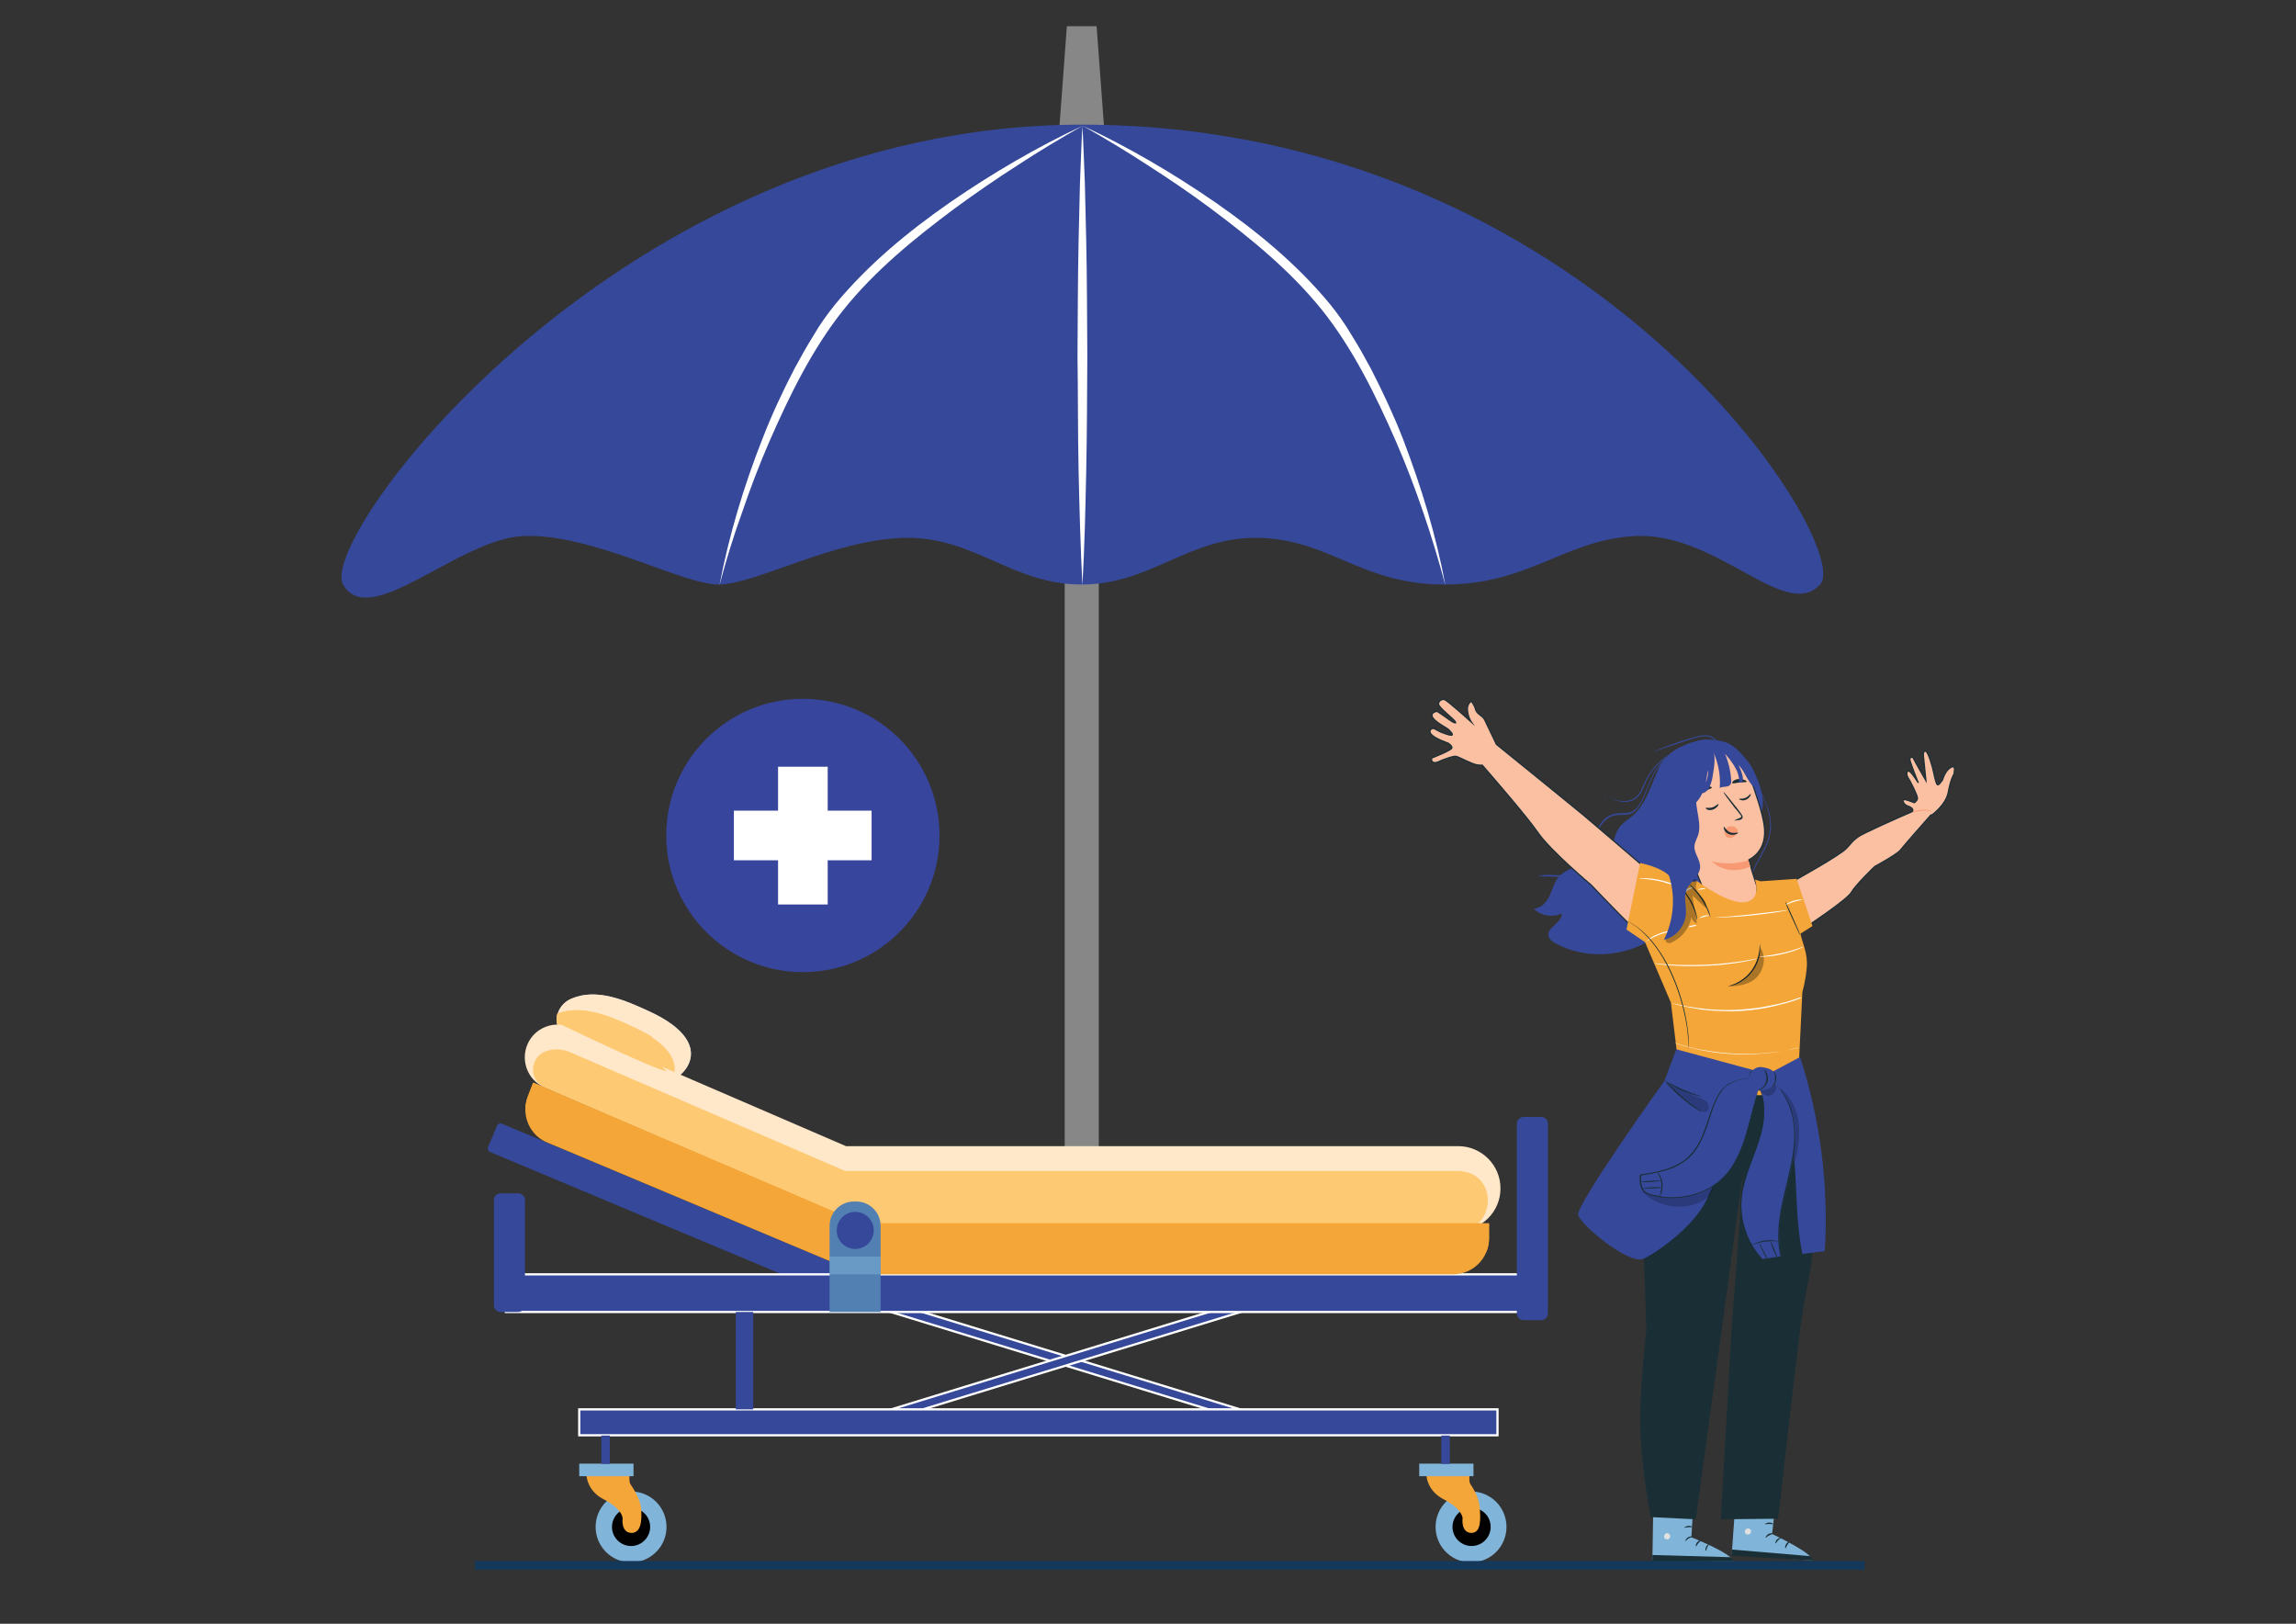 <?xml version="1.0" encoding="utf-8"?>
<!-- Generator: Adobe Illustrator 26.0.3, SVG Export Plug-In . SVG Version: 6.00 Build 0)  -->
<svg version="1.1" id="Layer_1" xmlns="http://www.w3.org/2000/svg" xmlns:xlink="http://www.w3.org/1999/xlink" x="0px" y="0px"
	 viewBox="0 0 841.9 595.3" style="enable-background:new 0 0 841.9 595.3;" xml:space="preserve">
<rect x="0" y="0" width="841.9" height="595.3" fill="#333333" stroke="none"/>
<style type="text/css">
	.st0{fill:#878787;}
	.st1{fill:#364899;}
	.st2{fill:#FFFFFF;}
	.st3{fill:#FBBFA1;stroke:#1B2E36;stroke-width:0.446;stroke-miterlimit:10;}
	.st4{fill:#F79972;}
	.st5{fill:#81B4D9;}
	.st6{fill:#E0E0E0;}
	.st7{fill:#192E35;}
	.st8{fill:#F4A638;}
	.st9{opacity:0.3;}
	.st10{opacity:0.2;}
	.st11{fill:#B9C3E4;}
	.st12{fill:#FFE8C9;}
	.st13{fill:#FEC973;}
	.st14{fill:#364899;stroke:#FFFFFF;stroke-width:0.815;stroke-miterlimit:10;}
	.st15{fill:#010101;}
	.st16{fill:#5380B3;}
	.st17{opacity:0.5;fill:#81B4D9;}
	.st18{fill:#14385A;}
	.st19{fill:#38459C;}
</style>
<g>
	
		<rect x="390.4" y="52" transform="matrix(-1 -1.177252e-05 1.177252e-05 -1 793.303 473.337)" class="st0" width="12.5" height="369.4"/>
	<g>
		<polygon class="st0" points="387.6,58.2 405.7,58.2 402.1,9.6 391.2,9.6 		"/>
		<g>
			<path class="st1" d="M125.8,214.3c9.7,17.1,42.5-16.9,66.3-17.8c25.3-0.9,57.9,17.8,71.4,17.8c13.5,0,41.9-16.4,67.8-17.1
				c25.9-0.7,39.6,17.1,65.3,17.1c25.7,0,39.4-17.8,65.3-17.1c25.9,0.7,37.2,17.1,67.8,17.1c30.6,0,43.2-15.7,68.5-17.7
				c30.9-2.5,56.3,31.7,69.2,17.7c12.9-13.9-83.6-168.6-270.8-168.6C228.3,45.8,116,197,125.8,214.3z"/>
		</g>
		<g>
			<path class="st2" d="M263.8,214.6c2.4-9,5.1-17.9,8.3-26.7c3-8.8,6.3-17.5,10-26c7.4-16.9,15.7-33.9,27.1-48.2
				c11.5-14.4,26-26.2,40.9-37.3c7.5-5.5,15.2-10.8,23-15.8c7.8-5.1,15.8-9.9,23.9-14.5c-16.9,7.9-33.1,17.4-48.5,28
				c-15.4,10.7-30,22.7-42.1,37.3c-3,3.7-5.8,7.6-8.1,11.6c-2.5,4-4.8,8.1-7,12.2c-4.3,8.3-8.3,16.8-11.7,25.6
				C272.7,178.3,267.3,196.3,263.8,214.6z"/>
			<path class="st2" d="M396.9,214.6c0.8-14,1.1-28.1,1.4-42.1c0.3-14,0.3-28.1,0.4-42.1c-0.1-14-0.1-28.1-0.4-42.1l-0.5-21.1
				c-0.3-7-0.5-14-0.9-21.1c-0.4,7-0.6,14-0.9,21.1l-0.5,21.1c-0.3,14-0.3,28.1-0.4,42.1c0.2,14,0.1,28.1,0.4,42.1
				C395.8,186.5,396.2,200.6,396.9,214.6z"/>
			<path class="st2" d="M530,214.6c-3.4-18.4-8.9-36.3-15.6-53.8c-3.4-8.7-7.4-17.2-11.7-25.6c-2.2-4.1-4.5-8.2-7-12.2
				c-2.4-4.1-5.2-8-8.1-11.6c-12.1-14.6-26.7-26.6-42.1-37.3c-15.4-10.6-31.6-20.1-48.5-28c8.1,4.6,16.1,9.4,23.9,14.5
				c7.8,5,15.5,10.2,23,15.8c14.9,11.1,29.3,22.9,40.9,37.3c11.4,14.3,19.7,31.3,27.1,48.2c3.7,8.5,7,17.2,10,26
				C524.9,196.7,527.6,205.6,530,214.6z"/>
		</g>
	</g>
	<g>
		<g>
			<path class="st3" d="M716.1,281.1c-1.1,0.1-2.9,1.7-3.8,4.8c0,0-1.4,2.2-1.9,1.8c-0.4-0.4-0.8-1.7-1.3-4.2
				c-0.5-2.6-2.2-8.1-3-8.1c-0.8-0.1-0.9,0.7-0.8,1.9c0.1,1.2,0.9,8.9,0.9,8.9s-3.9-6.7-4.6-8.2c-0.3-0.6-1.3-0.5-1.3,0.4
				s3.1,8.6,3.1,8.6s-2.1-3.3-3.1-4.1s-1.6,0.8-0.6,2.3c0.6,0.8,3.5,6.5,3.4,7.5c-0.1,1-1.2,1.6-1.2,1.6s-4.1-1.8-4.1-0.9
				s0.7,1.8,2,2.2c1.5,0.5,2,1.5,1.3,2c-4.9,2.1-18.2,8-19.9,9.3c-2.1,1.6-1.8,1.6-4.1,4.1c-2.3,2.5-18.5,11.5-18.5,11.5l3.7,17.3
				c0,0,15-9.9,16.6-12.7c1.6-2.8,8.5-9.4,8.5-9.4s8.1-4.4,9.4-6c1.1-1.4,9.1-10.6,11.2-12.9c0.3,0,0.5-0.1,0.5-0.1s5.1-3.7,5.9-8.3
				c0.8-4.5,2-6.5,2-6.5S717.2,281,716.1,281.1z"/>
			<g>
				<g>
					<path class="st4" d="M708.2,297.6c0,0-0.3-0.3-0.9-0.4c-0.6-0.1-1.6-0.1-2.5,0c-2,0.2-3.5,0.8-3.5,0.7c-0.1-0.1,1.4-0.9,3.5-1
						c1-0.1,2,0,2.6,0.1C708,297.1,708.2,297.6,708.2,297.6z"/>
				</g>
			</g>
		</g>
		<g>
			<g>
				<g>
					<g>
						<g>
							<g>
								<g>
									<g>
										<g>
											<g>
												<g>
													<g>
														<g>
															<g>
																<g>
																	<g>
																		<g>
																			<g>
																				<g>
																					<path class="st5" d="M651.5,547.2l-1.7,15.2c0,0,14.9,6.9,14.8,9.7l-29.6-2.3l1.7-23.8L651.5,547.2z"/>
																				</g>
																			</g>
																		</g>
																	</g>
																</g>
															</g>
														</g>
													</g>
												</g>
											</g>
										</g>
									</g>
								</g>
							</g>
						</g>
						<g>
							<g>
								<g>
									<g>
										<g>
											<g>
												<g>
													<g>
														<g>
															<g>
																<g>
																	<g>
																		<g>
																			<g>
																				<g>
																					<path class="st6" d="M640.7,560.4c-0.6,0.1-1,0.7-0.9,1.3c0.1,0.6,0.7,1,1.3,0.9c0.6-0.1,1.1-0.8,1-1.4
																						c-0.2-0.6-0.9-1.1-1.5-0.8"/>
																				</g>
																			</g>
																		</g>
																	</g>
																</g>
															</g>
														</g>
													</g>
												</g>
											</g>
										</g>
									</g>
								</g>
							</g>
						</g>
						<g>
							<g>
								<g>
									<g>
										<g>
											<g>
												<g>
													<g>
														<g>
															<g>
																<g>
																	<g>
																		<g>
																			<g>
																				<path class="st7" d="M634.9,570.4l0.2-2.3l28.5,2.4c0,0,1.3,0.7,1.1,1.6L634.9,570.4z"/>
																			</g>
																		</g>
																	</g>
																</g>
															</g>
														</g>
													</g>
												</g>
											</g>
										</g>
									</g>
								</g>
							</g>
						</g>
						<g>
							<g>
								<g>
									<g>
										<g>
											<g>
												<g>
													<g>
														<g>
															<g>
																<g>
																	<g>
																		<g>
																			<g>
																				<g>
																					<path class="st7" d="M650.2,562.3c0,0.1-0.7,0.2-1.5,0.6c-0.8,0.4-1.2,1-1.3,0.9c-0.1,0,0.2-0.9,1.1-1.4
																						C649.4,561.9,650.3,562.2,650.2,562.3z"/>
																				</g>
																			</g>
																		</g>
																	</g>
																</g>
															</g>
														</g>
													</g>
												</g>
											</g>
										</g>
									</g>
								</g>
							</g>
						</g>
						<g>
							<g>
								<g>
									<g>
										<g>
											<g>
												<g>
													<g>
														<g>
															<g>
																<g>
																	<g>
																		<g>
																			<g>
																				<g>
																					<path class="st7" d="M653.2,563.8c0,0.1-0.6,0.3-1.2,0.9c-0.6,0.6-0.7,1.2-0.9,1.2c-0.1,0-0.2-0.8,0.5-1.5
																						C652.4,563.7,653.2,563.7,653.2,563.8z"/>
																				</g>
																			</g>
																		</g>
																	</g>
																</g>
															</g>
														</g>
													</g>
												</g>
											</g>
										</g>
									</g>
								</g>
							</g>
						</g>
						<g>
							<g>
								<g>
									<g>
										<g>
											<g>
												<g>
													<g>
														<g>
															<g>
																<g>
																	<g>
																		<g>
																			<g>
																				<g>
																					<path class="st7" d="M654.7,567.7c-0.1,0-0.3-0.7,0.2-1.5c0.4-0.8,1.1-1,1.2-0.9c0.1,0.1-0.4,0.5-0.7,1.1
																						C654.9,567.1,654.8,567.7,654.7,567.7z"/>
																				</g>
																			</g>
																		</g>
																	</g>
																</g>
															</g>
														</g>
													</g>
												</g>
											</g>
										</g>
									</g>
								</g>
							</g>
						</g>
						<g>
							<g>
								<g>
									<g>
										<g>
											<g>
												<g>
													<g>
														<g>
															<g>
																<g>
																	<g>
																		<g>
																			<g>
																				<g>
																					<path class="st7" d="M650.2,558.8c-0.1,0.1-0.7-0.1-1.5-0.1c-0.8,0-1.5,0.2-1.5,0.1c-0.1-0.1,0.6-0.6,1.6-0.6
																						C649.7,558.2,650.3,558.7,650.2,558.8z"/>
																				</g>
																			</g>
																		</g>
																	</g>
																</g>
															</g>
														</g>
													</g>
												</g>
											</g>
										</g>
									</g>
								</g>
							</g>
						</g>
					</g>
				</g>
			</g>
		</g>
		<g>
			<g>
				<g>
					<g>
						<g>
							<g>
								<g>
									<g>
										<g>
											<g>
												<g>
													<g>
														<g>
															<g>
																<g>
																	<g>
																		<g>
																			<g>
																				<g>
																					<path class="st5" d="M621.1,548.3l-0.9,15.3c0,0,15.2,6,15.4,8.9l-29.7-0.6l0.4-23.9L621.1,548.3z"/>
																				</g>
																			</g>
																		</g>
																	</g>
																</g>
															</g>
														</g>
													</g>
												</g>
											</g>
										</g>
									</g>
								</g>
							</g>
						</g>
						<g>
							<g>
								<g>
									<g>
										<g>
											<g>
												<g>
													<g>
														<g>
															<g>
																<g>
																	<g>
																		<g>
																			<g>
																				<g>
																					<path class="st6" d="M611.1,562.1c-0.6,0.1-1,0.8-0.9,1.4c0.1,0.6,0.8,1,1.3,0.9c0.6-0.1,1.1-0.9,0.9-1.5
																						c-0.2-0.6-1-1-1.5-0.8"/>
																				</g>
																			</g>
																		</g>
																	</g>
																</g>
															</g>
														</g>
													</g>
												</g>
											</g>
										</g>
									</g>
								</g>
							</g>
						</g>
						<g>
							<g>
								<g>
									<g>
										<g>
											<g>
												<g>
													<g>
														<g>
															<g>
																<g>
																	<g>
																		<g>
																			<g>
																				<path class="st7" d="M605.9,572.4l0-2.3l28.6,0.8c0,0,1.3,0.6,1.1,1.5H605.9z"/>
																			</g>
																		</g>
																	</g>
																</g>
															</g>
														</g>
													</g>
												</g>
											</g>
										</g>
									</g>
								</g>
							</g>
						</g>
						<g>
							<g>
								<g>
									<g>
										<g>
											<g>
												<g>
													<g>
														<g>
															<g>
																<g>
																	<g>
																		<g>
																			<g>
																				<g>
																					<path class="st7" d="M620.7,563.4c0,0.1-0.7,0.2-1.5,0.6c-0.7,0.4-1.1,1.1-1.2,1c-0.1,0,0.1-0.9,1-1.4
																						C619.9,563.1,620.8,563.3,620.7,563.4z"/>
																				</g>
																			</g>
																		</g>
																	</g>
																</g>
															</g>
														</g>
													</g>
												</g>
											</g>
										</g>
									</g>
								</g>
							</g>
						</g>
						<g>
							<g>
								<g>
									<g>
										<g>
											<g>
												<g>
													<g>
														<g>
															<g>
																<g>
																	<g>
																		<g>
																			<g>
																				<g>
																					<path class="st7" d="M623.8,564.8c0,0.1-0.6,0.4-1.1,1c-0.5,0.6-0.7,1.2-0.8,1.2c-0.1,0-0.2-0.8,0.4-1.6
																						C623,564.7,623.8,564.7,623.8,564.8z"/>
																				</g>
																			</g>
																		</g>
																	</g>
																</g>
															</g>
														</g>
													</g>
												</g>
											</g>
										</g>
									</g>
								</g>
							</g>
						</g>
						<g>
							<g>
								<g>
									<g>
										<g>
											<g>
												<g>
													<g>
														<g>
															<g>
																<g>
																	<g>
																		<g>
																			<g>
																				<g>
																					<path class="st7" d="M625.5,568.6c-0.1,0-0.3-0.7,0.1-1.5c0.4-0.8,1.1-1.1,1.1-1c0.1,0.1-0.4,0.5-0.7,1.2
																						C625.7,567.9,625.7,568.5,625.5,568.6z"/>
																				</g>
																			</g>
																		</g>
																	</g>
																</g>
															</g>
														</g>
													</g>
												</g>
											</g>
										</g>
									</g>
								</g>
							</g>
						</g>
						<g>
							<g>
								<g>
									<g>
										<g>
											<g>
												<g>
													<g>
														<g>
															<g>
																<g>
																	<g>
																		<g>
																			<g>
																				<g>
																					<path class="st7" d="M620.6,559.9c-0.1,0.1-0.7-0.1-1.5,0c-0.8,0-1.5,0.3-1.5,0.2c-0.1-0.1,0.6-0.6,1.5-0.7
																						C620,559.3,620.6,559.8,620.6,559.9z"/>
																				</g>
																			</g>
																		</g>
																	</g>
																</g>
															</g>
														</g>
													</g>
												</g>
											</g>
										</g>
									</g>
								</g>
							</g>
						</g>
					</g>
				</g>
			</g>
		</g>
		<g>
			<g>
				<g>
					<path class="st1" d="M587.9,291.5c0,0,0.5,0.2,1.4,0.6c0.9,0.4,2.1,0.9,3.7,1.3c1.6,0.4,3.7,0.5,5.7-0.4c1-0.5,1.8-1.3,2.5-2.3
						c0.6-1,1.1-2.2,1.6-3.3c1-2.4,2.4-4.5,3.8-6.2c1.5-1.7,3-3,4.4-3.9c1.4-0.9,2.6-1.6,3.5-1.9c0.4-0.2,0.8-0.3,1-0.4
						c0.2-0.1,0.4-0.1,0.4-0.1c0,0-0.5,0.2-1.3,0.6c-0.8,0.4-2,1.1-3.4,2c-1.4,1-2.9,2.3-4.3,3.9c-1.4,1.7-2.8,3.7-3.7,6.1
						c-0.5,1.2-1,2.4-1.6,3.4c-0.7,1-1.6,1.9-2.6,2.4c-2.1,1-4.3,0.8-5.9,0.3c-1.6-0.4-2.9-1.1-3.7-1.5c-0.4-0.2-0.7-0.4-1-0.5
						C588.1,291.6,587.9,291.5,587.9,291.5z"/>
				</g>
			</g>
			<g>
				<g>
					<path class="st1" d="M641.5,324.9c0,0,0-0.1,0-0.4c0-0.3,0-0.7,0.1-1.2c0.1-1.1,0.5-2.6,1.2-4.3c0.7-1.8,1.9-3.7,3-5.9
						c1.2-2.2,2.5-4.7,3-7.5c0.5-2.8,0.2-5.6-0.4-8c-0.6-2.4-1.5-4.5-2.3-6.2c-0.8-1.7-1.5-3.1-2-4c-0.2-0.4-0.4-0.8-0.5-1.1
						c-0.1-0.3-0.2-0.4-0.2-0.4c0,0,0.1,0.1,0.2,0.4c0.2,0.3,0.4,0.6,0.6,1.1c0.5,0.9,1.3,2.3,2.1,4c0.8,1.7,1.7,3.8,2.4,6.2
						c0.6,2.4,1,5.3,0.4,8.2c-0.5,2.9-1.8,5.4-3,7.6c-1.2,2.2-2.4,4.1-3.1,5.9c-0.8,1.7-1.2,3.2-1.3,4.2
						C641.5,324.4,641.5,324.9,641.5,324.9z"/>
				</g>
			</g>
			<g>
				<path class="st1" d="M623.1,273.7c-3.9-1.5-8.5,0.3-11.4,3.3c-2.9,3-4.5,7-6.1,10.9c-1.6,3.9-3.4,7.8-6.4,10.7
					c-1.9,1.7-4.3,3-5.7,5.2c-1.6,2.4-1.7,5.5-3.3,7.9c-4,6-14.2,4.4-18.8,10c-1.6,2-2.2,4.6-3.3,6.9c-1.1,2.3-3.2,4.5-5.7,4.5
					c2.6,2.7,6.9,3.4,10.2,1.8c0.4,3.3-5.4,4.9-4.8,8.2c0.2,1.3,1.5,2.2,2.7,2.8c12.5,6.8,29.2,4.6,39.7-5c3.9-3.6,7-8.1,10.6-12.1
					c3.6-4,8-7.6,13.3-8.5L623.1,273.7z"/>
			</g>
			<g>
				<g>
					<g>
						<g>
							<g>
								<g>
									<g>
										<g>
											<g>
												<path class="st1" d="M606.6,297.4c-0.4-6.3-0.8-12.9,3-18c3.4-4.5,8-6.7,13.6-8c2.7-0.6,6.1-0.2,8.8,0.5
													c3.7,1,6,4.3,8.5,7.2c4.9,5.9,6.9,15.1,5.5,18.1l-24.1,22.2c-5.6-1.3-9.3-1.6-12-6.7
													C607.9,309.5,606.8,301.3,606.6,297.4z"/>
											</g>
										</g>
									</g>
									<g>
										<g>
											<g>
												<path class="st3" d="M611.7,284.8l16.2-9.9c5.5-2.3,11.3,3.5,13.4,9c2.3,6.2,4.9,13.8,5.6,18.7
													c1.3,9.3-4.9,12.2-5.6,12.6c0,0,0,0,0,0c0.1,0.2,0.5,1.7,1,3.7l2,6.3c0,8.4-3.4,15.4-14.3,14.3l-20.3-50.5
													C609.2,287.4,610,285.5,611.7,284.8z"/>
											</g>
										</g>
										<g>
											<g>
												<g>
													<g>
														<path class="st7" d="M637.7,292.9c0.1-0.2,1.2,0.1,2.3-0.4c1.2-0.5,1.7-1.5,1.9-1.4c0.1,0,0.1,0.4-0.2,0.8
															c-0.2,0.4-0.7,1-1.5,1.3c-0.7,0.3-1.5,0.3-1.9,0.1C637.9,293.2,637.6,293,637.7,292.9z"/>
													</g>
												</g>
											</g>
										</g>
										<g>
											<g>
												<g>
													<g>
														<path class="st7" d="M625.4,296.2c0.1-0.2,1.2,0.2,2.5-0.2c1.3-0.4,2-1.4,2.2-1.2c0.1,0,0,0.4-0.3,0.8
															c-0.3,0.4-0.9,0.9-1.7,1.2c-0.8,0.3-1.6,0.2-2.1,0C625.6,296.5,625.4,296.3,625.4,296.2z"/>
													</g>
												</g>
											</g>
										</g>
										<g>
											<g>
												<g>
													<g>
														<path class="st7" d="M635.9,300.9c0-0.1,0.7-0.5,2-1c0.3-0.1,0.6-0.3,0.6-0.5c0-0.3-0.2-0.6-0.5-0.9
															c-0.6-0.7-1.1-1.5-1.8-2.2c-2.5-3.2-4.4-5.8-4.2-5.9c0.1-0.1,2.2,2.4,4.7,5.6c0.6,0.8,1.2,1.5,1.7,2.3
															c0.2,0.3,0.6,0.7,0.6,1.3c0,0.3-0.2,0.5-0.4,0.7c-0.2,0.1-0.4,0.2-0.5,0.3C636.8,300.7,635.9,300.9,635.9,300.9z"/>
													</g>
												</g>
											</g>
										</g>
										<g>
											<g>
												<g>
													<g>
														<path class="st4" d="M641.1,315.4c0,0-6.1,2.3-13.4,0.4c0,0,5.1,5.7,14.1,1.9L641.1,315.4z"/>
													</g>
												</g>
											</g>
										</g>
										<g>
											<g>
												<g>
													<path class="st4" d="M632.4,304.6c0.2-0.7,0.8-1.2,1.4-1.5c1-0.3,1.9-0.3,2.9,0.5c0.3,0.2,0.5,1,0.5,1.2
														c0,0.2,0,0.1-0.1,0.3c-0.4,0.7-0.9,1.4-1.6,1.8c-0.7,0.4-1.7,0.5-2.4-0.1C632.4,306.2,632.2,305.3,632.4,304.6z"/>
												</g>
											</g>
										</g>
										<g>
											<g>
												<g>
													<g>
														<path class="st7" d="M632.1,303.1c0.2-0.1,0.7,1.3,2.2,2c1.5,0.6,3,0,3,0.2c0,0.1-0.2,0.4-0.9,0.6
															c-0.6,0.2-1.6,0.3-2.5-0.1c-0.9-0.4-1.5-1.1-1.7-1.7C632,303.5,632,303.1,632.1,303.1z"/>
													</g>
												</g>
											</g>
										</g>
										<g>
											<g>
												<g>
													<g>
														<path class="st7" d="M627.7,288.7c0,0.4-1.3,0.7-2.8,1.4c-1.4,0.7-2.5,1.6-2.8,1.4c-0.1-0.1-0.1-0.5,0.3-1
															c0.4-0.5,1-1.1,1.9-1.6c0.9-0.4,1.7-0.6,2.4-0.6C627.4,288.4,627.7,288.6,627.7,288.7z"/>
													</g>
												</g>
											</g>
										</g>
										<g>
											<g>
												<g>
													<g>
														<path class="st7" d="M640.4,286.6c-0.2,0.3-1.3,0.1-2.6,0.3c-1.3,0.1-2.3,0.5-2.6,0.2c-0.1-0.1,0-0.5,0.4-0.8
															c0.4-0.3,1.2-0.7,2-0.7c0.9-0.1,1.6,0.1,2.1,0.4C640.3,286.1,640.5,286.4,640.4,286.6z"/>
													</g>
												</g>
											</g>
										</g>
									</g>
								</g>
							</g>
						</g>
						<g>
							<g>
								<path class="st1" d="M627.8,273.8c1.6,3.7,0.7,7.4,0.1,11.4c-0.2,1.1-0.8,3-1.4,4c-0.6,0.9-1.7,1.7-2.8,1.7
									c1-2.5,3.1-5.8,2.5-8.5c-0.4,3-0.8,6.1-2.2,8.8c-1.3,2.7-3.7,5.1-6.7,5.7l-0.3-2c0,1.5-0.4,3.1-1.3,4.3
									c-1,1.2-2.7,1.8-4.1,1.2c-0.3-5-4.6-9.4-4-14.4c0.4-3.5,3.2-6.2,6.1-8.1c4.1-2.7,9-4.2,13.9-4.4"/>
							</g>
						</g>
						<g>
							<g>
								<g>
									<path class="st7" d="M627.4,274c0,0.1,0.1,0.1,0.1,0.2l0,0C627.5,274.1,627.4,274.1,627.4,274z"/>
								</g>
							</g>
							<g>
								<g>
									<path class="st1" d="M627.5,274.2l0.5-0.4c1.5-1.4,2.4-2.8,5.9-1.1c1.9,0.9,3.8,2.6,5.3,4.4c1.4,1.6,2.8,3.3,3.7,5.2
										c1.1,2.5,1.7,4.4,2.2,7.3c-1.9-0.6-3.3-2.3-4.3-4.1c-1-1.7-1.9-3.6-3.3-5c0.7,1.5,1.4,3.1,1.6,4.7c0,0.5,0,0.9-0.2,1.3
										c-0.2,0.4-0.8,0.6-1.2,0.3c0.1-2-0.6-4-1.6-5.7c-1-1.7-2.3-3.3-3.6-4.8c1.3,3.1,2.1,6.4,2.3,9.8c0,0.5,0,1-0.2,1.4
										c-0.4,0.6-1.1,0.9-1.9,0.9c-0.7,0.1-1.5,0.1-2.1,0.5C631,283.9,629.9,278.7,627.5,274.2z"/>
								</g>
							</g>
						</g>
					</g>
				</g>
			</g>
			<g>
				<g>
					<path class="st1" d="M606.4,275.5c0,0,0.3-0.2,1-0.4c0.6-0.3,1.5-0.6,2.7-1.1c2.3-0.9,5.4-2.1,9-3.1c1.8-0.5,3.5-1.1,5.1-1.3
						c1.6-0.2,3.2,0.1,4.2,0.9c1,0.7,1.5,1.7,1.6,2.4c0.1,0.3,0,0.6,0,0.8c0,0.2-0.1,0.3-0.1,0.3c0,0,0-0.4-0.1-1
						c-0.2-0.6-0.6-1.5-1.6-2.2c-1-0.7-2.4-1-4-0.8c-1.6,0.2-3.3,0.8-5,1.3c-3.5,1.1-6.7,2.2-9,3c-1.1,0.4-2,0.7-2.7,0.9
						C606.8,275.4,606.4,275.5,606.4,275.5z"/>
				</g>
			</g>
			<g>
				<g>
					<path class="st1" d="M563.5,321.5c0,0,0.1,0,0.2-0.1c0.1-0.1,0.3-0.1,0.5-0.2c0.2-0.1,0.5-0.1,0.9-0.2c0.4-0.1,0.8-0.2,1.3-0.2
						c1-0.1,2.1-0.1,3.5,0c1.4,0,2.9,0.2,4.6,0c1.7-0.2,3.5-0.8,4.9-2.2c1.4-1.4,2.5-3.3,3.3-5.4c0.8-2.1,1.2-4.5,2-6.8
						c0.8-2.3,2-4.8,4.1-6.5c1-0.8,2.3-1.4,3.6-1.6c1.3-0.2,2.6-0.1,3.8-0.2c1.2-0.1,2.3-0.5,3.2-1.2c0.9-0.7,1.6-1.7,2.1-2.6
						c1.1-2,1.8-4,2.6-5.8c0.8-1.9,1.5-3.6,2.3-5.1c1.6-3,3.7-5.1,5.3-6.1c0.8-0.5,1.5-0.8,2-1c0.2-0.1,0.4-0.1,0.5-0.2
						c0.1,0,0.2-0.1,0.2,0c0,0-0.2,0.1-0.7,0.3c-0.5,0.2-1.1,0.5-1.9,1.1c-1.6,1.1-3.6,3.1-5.2,6.1c-0.8,1.5-1.5,3.2-2.3,5.1
						c-0.8,1.9-1.5,3.9-2.6,5.9c-0.6,1-1.3,2-2.2,2.8c-0.9,0.8-2.2,1.3-3.4,1.3c-1.3,0.1-2.5,0-3.7,0.2c-1.2,0.2-2.4,0.7-3.4,1.6
						c-2,1.6-3.2,4-4,6.3c-0.8,2.3-1.3,4.7-2.1,6.8c-0.8,2.1-1.9,4.1-3.4,5.5c-1.5,1.4-3.4,2.1-5.1,2.3c-1.7,0.2-3.3,0-4.6,0
						c-1.4-0.1-2.5-0.1-3.5,0C564.5,321,563.5,321.5,563.5,321.5z"/>
				</g>
			</g>
		</g>
		<g>
			<path class="st7" d="M616.6,388.8c0,0-7.6,7.9-11.5,17.7c-4,9.8-2.2,56.8-2.2,56.8l0.8,24.7c0,0-3,24-2.1,39.1
				c0.9,15.1,3.7,29.1,3.7,29.1l16.5,0.8l17.5-128.1l-4.4,59.1l-3.9,69l21-0.2c0,0,6.8-60,8.1-69.7c1.5-11,3.8-21.9,3.8-21.9
				s3.5-28.9,2.3-44.5c-1.2-15.6-10.5-37.3-10.8-38.3l-37.3,6.7"/>
		</g>
		<g>
			<g>
				<g>
					<path class="st4" d="M538.7,262.8c0.1,0,0.3,0.6,0.9,1.4c0.3,0.4,0.7,0.9,0.9,1.6c0.1,0.4,0,0.8-0.2,1.2
						c-0.2,0.3-0.3,0.7-0.4,1c0.1,1.5,0.7,2.8,1.1,3.8c0.4,0.9,0.7,1.5,0.7,1.5c0,0-0.4-0.5-0.9-1.4c-0.5-0.9-1.2-2.2-1.2-3.9
						c0-0.5,0.3-0.8,0.4-1.2c0.2-0.3,0.2-0.6,0.2-0.9c-0.1-0.6-0.6-1.1-0.8-1.5C538.8,263.4,538.7,262.8,538.7,262.8z"/>
				</g>
			</g>
			<g>
				<g>
					<path class="st4" d="M567.7,297.9c0,0,0.5,0.1,1.1,0.5c0.6,0.4,1.4,1.2,1.8,2.2c0.4,1.1,0.4,2.2,0.2,2.9
						c-0.2,0.7-0.4,1.1-0.5,1.1c-0.1,0,0.1-0.4,0.2-1.1c0.1-0.7,0.1-1.7-0.3-2.7c-0.4-1-1.1-1.7-1.6-2.2
						C568.1,298.2,567.7,298,567.7,297.9z"/>
				</g>
			</g>
			<path class="st3" d="M611.5,325.3c0,0-30-25.8-31.3-26.8c-1.1-0.9-24.5-20-31.5-25.6l0,0c0,0-3.6-7.5-4.3-9
				c-0.7-1.5-2.9-2.1-3.3-3.7c-0.4-1.7-1.6-3.1-1.6-3.1s-1.7,0.9-1.4,3.4c0.2,2.5,1.4,4.2,1.4,4.2s-8.8-7.9-9.8-8.2
				c-1-0.3-2.3,0.5-2.2,1.7c0.1,1.2,5.3,5.2,6,6.2c0.7,1,0,0.6-0.6,0.4c-0.7-0.2-5.8-4.2-6.1-4c-0.2,0.1-2.7,0.5-1.3,2.5
				c1.4,1.9,5.5,3.7,6,4.5c0.5,0.7,1.1,0.9,1,1.6c-0.1,0.7-4.4-1.1-4.4-1.1l-2.1-1.1c-1-0.5-2.1,0.6-1.5,1.6
				c0.2,0.3,0.4,0.5,0.7,0.8c1.8,1.5,5.7,2.8,5.7,2.8s1.6,0.9,1.5,1.8c-0.1,0.9-7.4,3.7-7.4,3.7s-0.4,1.2,0.6,1.6
				c1,0.4,2.9-0.7,2.9-0.7s4.4-1.8,5.5-1.5c1.1,0.3,5.5,2.7,7.5,3.1c0.7,0.1,1.4,0.2,2,0.1c4.7,5.4,16.7,19.3,20.4,24.7
				c4.8,6.9,19.5,19.2,19.5,19.2s19.1,20.2,20.9,20.4c1.8,0.2,8.5-0.5,8.5-0.5L611.5,325.3z"/>
		</g>
		<g>
			<g>
				<path class="st8" d="M643.5,322.5c0,0,0.5,0.1,2.1,0.6l13.2-0.9l5.8,17.3l-4.4,2.8c0.5,3,2.8,7.1,2.3,12.5
					c-0.5,5.5-1.6,8.8-1.6,8.8l-1.2,24.7l-7.9,13.2h-17.7l-19.1-14.8l-2.3-19.1l-9.5-22.2l-6.8-4.6l5-24.4c0,0,7.6,1.4,10.8,4.8
					l2.5,2.3c0,0,2.5-0.9,4.6,0l3-0.5c0,0,12.2,9.4,18.4,7.6C645.9,329.2,643.5,322.5,643.5,322.5z"/>
			</g>
			<g>
				<g>
					<path class="st7" d="M645.3,346.2c0,0,0.1,0.3,0.1,0.8c0,0.5,0,1.3-0.1,2.3c-0.2,1.9-1,4.6-2.8,6.9c-1.8,2.4-4.1,3.9-5.9,4.6
						c-0.9,0.4-1.6,0.6-2.2,0.7c-0.5,0.1-0.8,0.1-0.8,0.1c0-0.1,1.2-0.3,2.9-1.1c1.7-0.8,4-2.3,5.7-4.6c1.7-2.3,2.5-4.9,2.8-6.7
						C645.3,347.4,645.2,346.2,645.3,346.2z"/>
				</g>
			</g>
			<g class="st9">
				<g>
					<path d="M645.4,347.3c-0.5,6.6-4.9,12.3-11.2,14.3c3.7,0,8.1-0.9,10.4-3.8C647,354.9,647.6,350.4,645.4,347.3z"/>
				</g>
			</g>
			<g>
				<g>
					<path class="st7" d="M654.6,330.5c0.1,0,1.4,2.7,2.9,6.1c1.5,3.4,2.7,6.2,2.6,6.3c-0.1,0-1.4-2.7-2.9-6.1
						C655.6,333.4,654.5,330.6,654.6,330.5z"/>
				</g>
			</g>
			<g>
				<g>
					<path class="st2" d="M644.3,351.5c0,0-0.1,0.1-0.4,0.1c-0.3,0.1-0.6,0.2-1.1,0.3c-0.9,0.2-2.3,0.5-4,0.8
						c-3.4,0.6-8.1,1.2-13.3,1.4c-5.2,0.2-10,0.1-13.4-0.2c-1.7-0.1-3.1-0.3-4-0.4c-0.4-0.1-0.8-0.1-1.1-0.2c-0.2,0-0.4-0.1-0.4-0.1
						c0,0,0.1,0,0.4,0c0.3,0,0.7,0,1.1,0.1c1,0.1,2.3,0.2,4,0.3c3.4,0.2,8.1,0.3,13.3,0.1c5.2-0.2,9.9-0.8,13.3-1.3
						c1.7-0.3,3.1-0.5,4-0.7c0.4-0.1,0.8-0.1,1.1-0.2C644.1,351.5,644.3,351.5,644.3,351.5z"/>
				</g>
			</g>
			<g>
				<g>
					<path class="st2" d="M661.3,347.1c0,0-0.8,0.5-2.2,1c-1.4,0.6-3.4,1.2-5.6,1.7c-2.2,0.5-4.3,0.8-5.8,0.9
						c-1.5,0.1-2.4,0.1-2.4,0c0-0.1,0.9-0.1,2.4-0.3c1.5-0.2,3.5-0.5,5.8-1c2.2-0.5,4.2-1.1,5.6-1.6
						C660.4,347.3,661.3,347,661.3,347.1z"/>
				</g>
			</g>
			<g>
				<g>
					<path class="st2" d="M660.6,365.8c0,0-0.1,0.1-0.4,0.2c-0.3,0.1-0.8,0.3-1.3,0.5c-0.6,0.2-1.3,0.5-2.1,0.7
						c-0.8,0.3-1.8,0.6-2.8,0.8c-1.1,0.3-2.2,0.6-3.5,0.9c-1.2,0.3-2.6,0.5-4,0.8c-2.8,0.5-6,0.8-9.3,1c-3.3,0.1-6.5,0-9.4-0.2
						c-1.4-0.1-2.8-0.2-4.1-0.4c-1.3-0.2-2.4-0.4-3.5-0.6c-1.1-0.2-2-0.4-2.9-0.6c-0.8-0.2-1.6-0.4-2.2-0.5c-0.6-0.2-1-0.3-1.4-0.4
						c-0.3-0.1-0.5-0.1-0.5-0.2c0,0,0.2,0,0.5,0.1c0.4,0.1,0.8,0.2,1.4,0.3c0.6,0.1,1.3,0.3,2.2,0.5c0.8,0.2,1.8,0.4,2.9,0.5
						c1.1,0.2,2.2,0.4,3.5,0.5c1.3,0.2,2.6,0.3,4.1,0.4c2.9,0.2,6,0.3,9.3,0.1c3.3-0.2,6.4-0.5,9.3-1c1.4-0.3,2.8-0.5,4-0.8
						c1.3-0.2,2.4-0.5,3.5-0.8c1.1-0.2,2-0.5,2.8-0.8c0.8-0.2,1.5-0.5,2.1-0.7c0.5-0.2,1-0.3,1.3-0.4
						C660.4,365.8,660.6,365.8,660.6,365.8z"/>
				</g>
			</g>
			<g>
				<g>
					<path class="st2" d="M659.6,384c0,0-0.2,0.1-0.4,0.1c-0.3,0.1-0.8,0.2-1.3,0.3c-0.6,0.1-1.3,0.3-2.1,0.5
						c-0.8,0.2-1.7,0.4-2.8,0.5c-2.1,0.4-4.5,0.7-7.3,0.9c-2.8,0.2-5.8,0.3-9,0.2c-3.2-0.1-6.2-0.4-8.9-0.8
						c-2.7-0.4-5.2-0.9-7.2-1.4c-1-0.2-1.9-0.5-2.7-0.7c-0.8-0.2-1.5-0.4-2-0.6c-0.5-0.2-0.9-0.3-1.3-0.4c-0.3-0.1-0.4-0.2-0.4-0.2
						c0,0,0.2,0,0.5,0.1c0.3,0.1,0.8,0.2,1.3,0.4c0.6,0.2,1.2,0.4,2,0.6c0.8,0.2,1.7,0.5,2.7,0.7c2,0.5,4.5,0.9,7.2,1.3
						c2.7,0.4,5.7,0.7,8.9,0.8c3.2,0.1,6.2,0,8.9-0.1c2.7-0.2,5.2-0.5,7.3-0.8c1-0.1,2-0.3,2.8-0.5c0.8-0.1,1.5-0.3,2.1-0.4
						c0.5-0.1,1-0.2,1.3-0.3C659.4,384,659.5,384,659.6,384z"/>
				</g>
			</g>
			<g>
				<g>
					<path class="st2" d="M615.1,341.2c0,0.1-2.8,0.1-6.1,1.3c-3.3,1.1-5.5,2.9-5.5,2.8c0,0,0.5-0.5,1.4-1.2c0.9-0.7,2.3-1.4,4-2
						c1.7-0.6,3.2-0.9,4.4-0.9C614.4,341.1,615.1,341.2,615.1,341.2z"/>
				</g>
			</g>
			<g>
				<g>
					<path class="st2" d="M622.1,339.2c0,0.1-0.6,0.4-1.4,0.5c-0.8,0.2-1.5,0.3-1.5,0.1c0-0.1,0.6-0.4,1.4-0.5
						C621.4,339.1,622.1,339.1,622.1,339.2z"/>
				</g>
			</g>
			<g>
				<g>
					<path class="st2" d="M626.8,335.7c0,0.1-0.8,0.1-1.8,0.4c-1,0.2-1.7,0.6-1.8,0.5c-0.1-0.1,0.6-0.6,1.7-0.9
						C625.9,335.5,626.8,335.6,626.8,335.7z"/>
				</g>
			</g>
			<g>
				<g>
					<path class="st2" d="M655.6,333.7c0,0-0.4,0.1-1,0.2c-0.7,0.1-1.6,0.3-2.8,0.5c-2.4,0.4-5.7,0.8-9.4,1.2
						c-3.7,0.4-7.1,0.6-9.5,0.7c-1.2,0.1-2.2,0.1-2.9,0.1c-0.7,0-1.1,0-1.1,0c0,0,0.4-0.1,1.1-0.1c0.8-0.1,1.7-0.1,2.9-0.2
						c2.4-0.2,5.8-0.5,9.5-0.9c3.7-0.4,7-0.8,9.4-1.1c1.1-0.1,2.1-0.3,2.9-0.4C655.2,333.7,655.6,333.7,655.6,333.7z"/>
				</g>
			</g>
			<g>
				<g>
					<path class="st2" d="M660.9,329.9c0,0.1-1.4,0.2-3,0.7c-1.6,0.5-2.8,1.1-2.9,1c-0.1-0.1,1.1-0.9,2.8-1.4
						C659.5,329.7,660.9,329.7,660.9,329.9z"/>
				</g>
			</g>
			<g>
				<g>
					<path class="st2" d="M616.9,325.9c0,0.1-0.9-0.3-2.2-0.9c-1.4-0.6-3.3-1.2-5.5-1.8c-2.2-0.5-4.3-0.8-5.7-0.9
						c-1.5-0.1-2.4-0.1-2.4-0.2c0,0,0.2-0.1,0.7-0.1c0.4,0,1,0,1.8,0c1.5,0,3.6,0.3,5.8,0.8c2.2,0.5,4.2,1.3,5.6,1.9
						c0.7,0.3,1.2,0.6,1.6,0.8C616.7,325.8,616.9,325.9,616.9,325.9z"/>
				</g>
			</g>
			<g>
				<g>
					<path class="st2" d="M621.1,325.4c0,0.1-0.9,0.2-1.8,0.7c-0.9,0.5-1.6,1.1-1.7,1c-0.1-0.1,0.4-0.9,1.5-1.4
						C620.2,325.2,621.1,325.3,621.1,325.4z"/>
				</g>
			</g>
			<g>
				<g>
					<path class="st2" d="M625.4,325.7c0,0.1-0.6,0.3-1.4,0.4c-0.8,0.1-1.4,0.1-1.4,0c0-0.1,0.6-0.3,1.4-0.4
						C624.8,325.6,625.4,325.6,625.4,325.7z"/>
				</g>
			</g>
			<g>
				<g>
					<path class="st7" d="M627.2,336.3c-0.1,0-0.3-0.8-0.9-2.1c-0.5-1.3-1.4-3-2.6-4.8c-1.2-1.8-2.5-3.2-3.4-4.2
						c-1-1-1.6-1.6-1.6-1.6c0,0,0.8,0.5,1.8,1.4c1,1,2.4,2.4,3.6,4.2c1.2,1.8,2,3.6,2.5,4.9C627.1,335.5,627.2,336.3,627.2,336.3z"
						/>
				</g>
			</g>
			<g>
				<g>
					<path class="st7" d="M622.3,337.3c-0.1,0-0.2-0.9-0.6-2.2c-0.4-1.4-1.1-3.2-2.2-5.1c-1.1-1.9-2.3-3.4-3.2-4.5
						c-0.9-1.1-1.6-1.7-1.5-1.7c0,0,0.2,0.1,0.5,0.4c0.3,0.3,0.7,0.7,1.2,1.2c1,1,2.3,2.6,3.4,4.5c1.1,1.9,1.8,3.8,2.1,5.2
						c0.2,0.7,0.3,1.3,0.3,1.7C622.3,337,622.3,337.3,622.3,337.3z"/>
				</g>
			</g>
			<g class="st9">
				<g>
					<path d="M610.9,344.3c-0.4,0.5,0,1.2,0.6,1.4c0.6,0.2,1.2,0,1.7-0.3c3.6-1.7,6.3-5.2,7-9.1c0.3,1,1,1.9,2,2.3
						c-0.5-3.4-1.1-6.9-1.6-10.3c1.6,1.5,3.3,3.1,4.9,4.6c0.6-1.5-0.6-3.1-1.7-4.3c-1.1-1.2-2.3-2.7-1.9-4.2
						c0.1-0.4,0.3-0.8,0.3-1.2c0-0.8-0.9-1.2-1.7-1.1c-0.7,0.1-1.3,0.7-1.8,1.3c-1.5,2-2,4.6-2.2,7.2c-0.2,2.5-0.2,5.1-0.8,7.6
						c-0.6,2.5-2,4.9-4.3,6"/>
				</g>
			</g>
			<g>
				<g>
					<path class="st7" d="M619.3,385.7c0,0,0-0.2,0-0.6c0-0.4,0-0.9-0.1-1.6c-0.1-1.4-0.2-3.4-0.5-5.9c-0.7-5-2.2-11.8-5.2-18.9
						c-1.5-3.5-3.2-6.8-5-9.5c-1.8-2.8-3.8-5.1-5.5-6.8c-1.8-1.8-3.4-3-4.6-3.7c-1.2-0.8-1.9-1.1-1.9-1.1c0,0,0.2,0.1,0.5,0.2
						c0.3,0.2,0.8,0.4,1.4,0.8c1.2,0.7,2.9,1.9,4.7,3.6c1.8,1.7,3.8,4,5.6,6.8c1.9,2.8,3.6,6,5.1,9.6c3,7.1,4.5,14,5.1,19
						c0.3,2.5,0.4,4.5,0.4,6c0,0.7,0,1.3,0,1.6C619.3,385.5,619.3,385.7,619.3,385.7z"/>
				</g>
			</g>
		</g>
		<g>
			<path class="st1" d="M623.4,317.9c0.1-2.7-2.2-5-2.1-7.6c0.1-1.5,0.9-2.8,1.4-4.2c1.7-5.5-2.6-12,0.2-17.1l-12.3,3
				c1.7,3.4,1.5,7.4,1,11.2c-0.6,3.8-1.5,7.6-1.1,11.3c0.3,3,1.4,5.8,2.1,8.7c1.7,7.1,0.8,14.8-2.5,21.4c4.4-1,7.8-5.1,8.1-9.5
				c0.2-3-0.9-6.1,0.2-8.9C619.7,323.2,623.3,321.2,623.4,317.9z"/>
		</g>
		<g>
			<g>
				<path class="st1" d="M614.7,384.7l-4.4,11.6c0,0-32.5,45.4-31.6,49.1c0.9,3.8,18.7,18.4,23.9,16.1c5.2-2.4,18.7-12,23.2-21.7
					c4.5-9.7,17.2-36.9,17.2-36.9l4-7.6l-4.5-3.1L614.7,384.7z"/>
			</g>
			<g>
				<path class="st1" d="M660.1,387.7c7.4,22.8,10.5,47.1,9,71c-2.7,0.3-5.5,0.7-8.2,1c-2.3-11.1-2-22.5-2.9-33.8
					c-0.9-11.3-3.1-22.9-9.7-32.1c3.9-2.1,7.9-4.2,11.8-6.3"/>
			</g>
			<g>
				<g>
					<path class="st7" d="M624,402.1c0,0.1-0.8-0.1-2.1-0.5c-1.3-0.4-3-0.9-4.8-1.7c-1.8-0.8-3.4-1.6-4.6-2.3
						c-1.1-0.7-1.8-1.1-1.8-1.2c0-0.1,0.7,0.3,1.9,0.9c1.2,0.6,2.8,1.4,4.6,2.2c1.8,0.8,3.5,1.4,4.7,1.8
						C623.2,401.8,624,402.1,624,402.1z"/>
				</g>
			</g>
			<g class="st10">
				<g>
					<path d="M602.9,436.7l-0.8,0.1c5.4,5.6,14.4,7.2,21.4,3.9c2.4-1.1,4.8-3.2,4.6-5.8C620.1,437.7,611.3,438.3,602.9,436.7z"/>
				</g>
			</g>
			<g>
				<g>
					<g>
						<path class="st1" d="M643.5,395.4c-3-0.6-8.9,1-11,3.3c-2.1,2.2-3.4,5.1-4.5,8c-2.3,6.3-3.9,13.3-8.9,17.8
							c-4.7,4.2-11.3,5.4-17.5,6.3c-0.2,2.3-0.1,5,1.7,6.4c0.6,0.4,1.2,0.6,1.9,0.8c1.8,0.5,3.7,0.8,5.7,1
							c8.9,0.7,18.3-2.8,23.5-10.1c6.6-9.1,7.1-20.1,10.8-30.7"/>
					</g>
					<g>
						<g>
							<path class="st7" d="M645.2,398.2c0,0,0,0.1-0.1,0.3c-0.1,0.2-0.2,0.6-0.3,1c-0.3,0.8-0.6,2.1-1.1,3.8
								c-0.4,1.6-0.9,3.7-1.5,6c-0.6,2.3-1.2,5-2.1,7.9c-0.9,2.9-2.1,6.1-3.9,9.1c-0.9,1.6-1.9,3.1-3.2,4.5
								c-1.3,1.4-2.8,2.7-4.5,3.9c-3.4,2.2-7.4,3.8-11.8,4.3c-2.2,0.3-4.4,0.3-6.7,0.1c-1.1-0.1-2.3-0.3-3.4-0.6
								c-0.6-0.1-1.1-0.3-1.7-0.4c-0.6-0.2-1.1-0.4-1.6-0.7c-0.5-0.4-1-0.8-1.3-1.4c-0.3-0.5-0.5-1.1-0.6-1.7
								c-0.2-1.2-0.2-2.4-0.1-3.5l0-0.2l0.2,0c4.2-0.6,8.2-1.3,11.9-2.9c1.8-0.8,3.5-1.7,4.9-2.9c1.4-1.2,2.6-2.6,3.6-4.1
								c2-3,3.1-6.3,4.1-9.3c1-3,1.9-5.8,3.1-8.3c0.6-1.2,1.2-2.3,2-3.3c0.4-0.5,0.8-0.9,1.2-1.3c0.4-0.4,0.9-0.7,1.3-1
								c1.9-1.1,3.7-1.6,5.1-1.9c1.5-0.3,2.6-0.4,3.4-0.3c0.8,0,1.2,0.1,1.2,0.1c0,0-0.4-0.1-1.2-0.1c-0.8,0-1.9,0.1-3.4,0.4
								c-1.4,0.3-3.2,0.9-5,2c-0.5,0.3-0.9,0.6-1.3,1c-0.4,0.4-0.8,0.9-1.1,1.3c-0.7,1-1.4,2.1-1.9,3.3c-1.2,2.4-2,5.3-3,8.3
								c-1,3-2.2,6.3-4.1,9.3c-1,1.5-2.2,3-3.7,4.2c-1.5,1.2-3.2,2.2-5,3c-3.7,1.5-7.8,2.2-12,2.9l0.2-0.2c-0.1,1.1-0.1,2.3,0.1,3.4
								c0.2,1.1,0.7,2.2,1.7,2.9c0.9,0.6,2.1,0.8,3.2,1.1c1.1,0.2,2.2,0.4,3.3,0.6c2.2,0.2,4.4,0.2,6.6-0.1c4.3-0.5,8.3-2,11.6-4.2
								c1.7-1.1,3.1-2.4,4.4-3.8c1.3-1.4,2.3-2.9,3.2-4.5c1.8-3.1,3-6.2,3.9-9.1c0.9-2.9,1.6-5.6,2.2-7.9c0.6-2.3,1.1-4.4,1.6-6
								c0.5-1.6,0.9-2.9,1.2-3.7c0.1-0.4,0.3-0.7,0.3-1C645.2,398.3,645.2,398.2,645.2,398.2z"/>
						</g>
					</g>
				</g>
				<g>
					<g>
						<path class="st7" d="M608.6,438.5c-0.1,0,0.8-2,0.6-4.5c-0.2-2.5-1.6-4.2-1.5-4.3c0,0,0.4,0.3,0.9,1.1c0.4,0.7,0.9,1.9,1,3.2
							c0.1,1.3-0.1,2.5-0.3,3.3C608.9,438.1,608.6,438.6,608.6,438.5z"/>
					</g>
				</g>
				<g>
					<g>
						<path class="st7" d="M608.8,432.9c0,0.1-1.5,0.3-3.5,0.4c-1.9,0.1-3.5,0.1-3.5,0c0-0.1,1.5-0.3,3.5-0.4
							C607.3,432.8,608.8,432.8,608.8,432.9z"/>
					</g>
				</g>
				<g>
					<g>
						<path class="st7" d="M609.5,435.4c0,0.1-1.6,0.2-3.6,0.3c-2,0-3.6,0-3.6-0.1c0-0.1,1.6-0.2,3.6-0.3
							C607.9,435.2,609.5,435.3,609.5,435.4z"/>
					</g>
				</g>
			</g>
			<g>
				<g>
					<g>
						<path class="st1" d="M651,397.4c5.4,4.9,7.5,12.7,7.3,20c-0.2,7.3-2.3,14.4-4,21.6c-1.6,7.1-2.8,14.6-1,21.8
							c-2.3,0.3-4.7,0.7-7,1c-5.7-6-8.6-14.6-7.7-22.9c0.7-6.8,3.8-13.1,6-19.6c2.2-6.5,3.5-13.8,0.7-20.1"/>
					</g>
					<g>
						<g>
							<path class="st7" d="M645.3,399.1c0,0,0.1,0.1,0.1,0.3c0.1,0.2,0.2,0.5,0.4,0.9c0.3,0.8,0.7,2.1,0.9,3.7
								c0.2,1.6,0.3,3.7,0.1,6.1c-0.2,2.4-0.8,5-1.7,7.9c-0.9,2.9-2.1,5.9-3.3,9.2c-1.2,3.3-2.4,6.9-3,10.8c-0.5,3.9-0.3,8.1,1,12.2
								c1.2,4.1,3.4,8.1,6.6,11.5l-0.2-0.1c1.1-0.2,2.3-0.3,3.4-0.5c1.2-0.2,2.4-0.3,3.5-0.5l-0.2,0.2c-1.1-4.5-1-9.1-0.5-13.4
								c0.5-4.3,1.5-8.4,2.4-12.2c0.9-3.8,1.8-7.5,2.4-10.9c0.6-3.4,0.8-6.7,0.7-9.7c-0.3-5.9-2.1-10.5-3.9-13.3
								c-0.9-1.4-1.7-2.4-2.3-3c-0.3-0.3-0.5-0.5-0.7-0.7c-0.2-0.2-0.2-0.2-0.2-0.2c0,0,0.1,0.1,0.3,0.2c0.2,0.2,0.4,0.4,0.7,0.7
								c0.6,0.6,1.5,1.6,2.4,3c1.8,2.8,3.7,7.4,4,13.4c0.2,3-0.1,6.3-0.6,9.7c-0.6,3.5-1.4,7.1-2.4,11c-0.9,3.8-1.9,7.9-2.4,12.2
								c-0.5,4.3-0.6,8.8,0.5,13.2l0.1,0.2l-0.2,0c-1.1,0.2-2.3,0.3-3.5,0.5c-1.2,0.2-2.3,0.3-3.4,0.5l-0.1,0l-0.1-0.1
								c-3.2-3.4-5.4-7.5-6.7-11.6c-1.3-4.2-1.5-8.4-1-12.4c0.6-4,1.8-7.5,3-10.8c1.2-3.3,2.5-6.3,3.4-9.1c0.9-2.8,1.5-5.5,1.8-7.8
								c0.3-2.3,0.2-4.4,0-6c-0.2-1.6-0.6-2.9-0.9-3.7c-0.1-0.4-0.3-0.7-0.3-0.9C645.3,399.3,645.3,399.1,645.3,399.1z"/>
						</g>
					</g>
				</g>
				<g>
					<g>
						<path class="st7" d="M652.1,455.1c0,0.1-2.2-0.3-4.9,0.1c-2.7,0.3-4.7,1.3-4.7,1.2c0,0,0.4-0.3,1.3-0.7c0.8-0.3,2-0.7,3.4-0.9
							c1.4-0.2,2.6-0.1,3.5,0C651.6,454.9,652.1,455.1,652.1,455.1z"/>
					</g>
				</g>
				<g>
					<g>
						<path class="st7" d="M648,461.6c-0.1,0.1-0.8-1.2-1.6-2.8c-0.8-1.6-1.4-2.9-1.3-2.9c0.1-0.1,0.8,1.2,1.6,2.8
							C647.6,460.2,648.1,461.5,648,461.6z"/>
					</g>
				</g>
				<g>
					<g>
						<path class="st7" d="M651.7,461.1c-0.1,0-0.8-1.3-1.5-3c-0.7-1.7-1.2-3.1-1.1-3.1c0.1,0,0.8,1.3,1.5,3
							C651.3,459.6,651.8,461,651.7,461.1z"/>
					</g>
				</g>
			</g>
			<g>
				<g>
					<g>
						<path class="st7" d="M641.7,395.1c0,0-0.2-0.2-0.2-0.5c-0.1-0.3,0-0.8,0.2-1.2c0.2-0.5,0.5-0.8,0.8-1c0.3-0.2,0.5-0.2,0.5-0.2
							c0.1,0.1-0.6,0.5-0.9,1.3C641.6,394.3,641.8,395.1,641.7,395.1z"/>
					</g>
				</g>
				<g>
					<path class="st1" d="M650.7,393.4c-0.9-1.5-3.2-2-4.9-2.2c-2.1-0.2-4.2,1.6-4.4,3.8c-0.2,2.1,1.4,4.3,3.4,4.8
						c2.1,0.6,4.4-0.4,5.6-2.2C651.3,396.3,651.5,394.6,650.7,393.4z"/>
				</g>
				<g>
					<g>
						<path class="st7" d="M646.8,392c0,0,0.5,0.3,0.9,1.1c0.4,0.8,0.8,2.1,0.4,3.4c-0.4,1.4-1.3,2.3-2.1,2.8
							c-0.8,0.5-1.3,0.5-1.4,0.5c0-0.1,0.5-0.2,1.2-0.7c0.7-0.5,1.5-1.4,1.8-2.6c0.3-1.2,0.1-2.4-0.3-3.2
							C647.2,392.5,646.8,392.1,646.8,392z"/>
					</g>
				</g>
				<g>
					<g>
						<path class="st7" d="M650.3,392.8c0,0,0.3,0.2,0.6,0.7c0.3,0.5,0.5,1.3,0.4,2.2c-0.1,0.9-0.5,1.6-0.8,2.1
							c-0.4,0.5-0.7,0.6-0.7,0.6c0,0,0.2-0.3,0.5-0.8c0.3-0.5,0.6-1.1,0.6-2c0.1-0.8-0.1-1.5-0.2-2.1
							C650.4,393.2,650.3,392.9,650.3,392.8z"/>
					</g>
				</g>
			</g>
			<g class="st10">
				<g>
					<path d="M650.8,397.4c-1.4,1.6-3.2,2.3-5.3,2.4c0.4,0.9,1.7,1.8,2.7,1.9c1,0.1,2.1-0.5,2.6-1.4
						C651.4,399.4,651.4,398.2,650.8,397.4z"/>
				</g>
			</g>
			<g class="st10">
				<g>
					<path d="M626,404.2c-0.7-0.9-1.8-1.3-2.9-1.7c-4-1.5-8.4-4-12.4-5.4c3.7,3.3,7.7,7.1,11.9,9.7c1,0.6,2.4,1.2,3.3,0.5
						C626.8,406.6,626.7,405.1,626,404.2z"/>
				</g>
			</g>
			<g class="st10">
				<g>
					<path d="M659.5,411.5c-0.6-4.9-2.9-9.6-6.8-12.6c2.1,3.8,4.2,7.7,5.2,12c1,4.7,0.3,7.7-0.2,12.5l0.5,2.4
						C659.5,421,660.1,416.3,659.5,411.5z"/>
				</g>
			</g>
			<g>
				<g>
					<path class="st7" d="M623.8,407.6c0,0-0.2-0.1-0.6-0.3c-0.4-0.2-0.9-0.6-1.6-1c-1.3-0.9-3.1-2.2-5-3.8
						c-1.9-1.6-3.4-3.2-4.5-4.4c-0.5-0.6-0.9-1.1-1.2-1.5c-0.3-0.4-0.4-0.6-0.4-0.6c0,0,0.7,0.7,1.8,1.8c1.1,1.1,2.7,2.7,4.5,4.3
						c1.8,1.6,3.6,2.9,4.9,3.9C623,406.9,623.9,407.5,623.8,407.6z"/>
				</g>
			</g>
		</g>
	</g>
	<g>
		<g>
			<path class="st11" d="M204.3,372.5c0.5-2.9,2.6-5.3,5.3-6.4c9.2-3.9,19.4,0.5,28.5,4.7c28,12.9,10.1,27.5,3.8,26.1
				c-7-2-18.1-4-24.8-6.6c-4.2-2.2-5.3-5.9-7.3-9.6C205.1,379,203.7,375.8,204.3,372.5z"/>
			<path class="st12" d="M204.3,372.5c0.5-2.9,2.6-5.3,5.3-6.4c9.2-3.9,19.4,0.5,28.5,4.7c28,12.9,10.1,27.5,3.8,26.1
				c-7-2-18.1-4-24.8-6.6c-4.2-2.2-5.3-5.9-7.3-9.6C205.1,379,203.7,375.8,204.3,372.5z"/>
			<path class="st13" d="M232.2,376.5c-8.8-4.1-18.8-8.3-27.8-4.9c-0.1,0.3-0.2,0.6-0.2,0.9c-0.6,3.3,0.8,6.5,5.5,8.2
				c2,3.8,3.1,7.5,7.3,9.6c6.8,2.5,17.8,4.6,24.8,6.6c1.3,0.3,3-0.1,4.7-1C249,390.7,247.1,383.4,232.2,376.5z"/>
			<g>
				<path class="st1" d="M309.7,466.2l-3.2,7.7c-0.3,0.8-1.2,1.1-1.9,0.8l-124.8-52.3c-0.8-0.3-1.1-1.2-0.8-1.9l3.2-7.7
					c0.3-0.8,1.2-1.1,1.9-0.8l124.8,52.3C309.7,464.5,310,465.4,309.7,466.2z"/>
				<path class="st12" d="M534.7,420.2H310.2l-101-43.6c-6.1-2.6-13.2,0.2-15.8,6.3c-2.6,6.1,0.2,13.2,6.3,15.8l104.5,45.1
					c1.7,0.7,3.4,1,5.1,1v6.4h225.4c8.5,0,15.5-6.9,15.5-15.5l0,0C550.2,427.1,543.2,420.2,534.7,420.2z"/>
				<path class="st13" d="M534.7,451.1c0.1,0,0.1,0,0.2,0c13.5-0.2,14.5-20.3,1.1-21.7c-0.5-0.1-1.1-0.1-1.6-0.1H309.9l-101-43.6
					c-2.9-1.2-6-1.3-8.7-0.3c-6,2.1-6.4,10.6-0.6,13.2c0,0,0.1,0,0.1,0l104.5,45.1c1.7,0.7,3.4,1,5.1,1v6.4H534.7z"/>
				
					<rect x="389.4" y="419.5" transform="matrix(0.293 -0.956 0.956 0.293 -200.415 726.711)" class="st14" width="3.4" height="158.6"/>
				
					<rect x="389.4" y="419.5" transform="matrix(-0.293 -0.956 0.956 -0.293 28.641 1018.878)" class="st14" width="3.4" height="158.6"/>
				<rect x="185.5" y="467.2" class="st14" width="374.7" height="13.8"/>
				<rect x="212.4" y="516.7" class="st14" width="336.7" height="9.5"/>
				<rect x="269.8" y="481" class="st1" width="6.4" height="35.7"/>
				<g>
					<circle class="st5" cx="231.4" cy="559.8" r="13"/>
					<path class="st15" d="M238.4,559.8c0,3.8-3.1,7-7,7c-3.8,0-7-3.1-7-7c0-3.8,3.1-7,7-7C235.2,552.8,238.4,555.9,238.4,559.8z"/>
					<path class="st8" d="M215,539.7c0,0-0.5,6.5,6.4,10c6.9,3.5,6.9,6.9,6.9,6.9s-0.7,5.2,3.1,5.4c3.8,0.1,4-4.8,3.7-8.8
						c-0.3-4-3.4-8.2-4-9.2c-0.6-1-0.2-4.3-0.2-4.3H215z"/>
					<rect x="212.4" y="536.6" class="st5" width="19.9" height="4.6"/>
				</g>
				<rect x="220.5" y="526.3" class="st1" width="3.1" height="10.4"/>
				<g>
					<path class="st5" d="M552.4,559.8c0,7.2-5.8,13-13,13c-7.2,0-13-5.8-13-13c0-7.2,5.8-13,13-13
						C546.6,546.8,552.4,552.6,552.4,559.8z"/>
					<path class="st15" d="M546.6,559.8c0,3.8-3.1,7-7,7c-3.8,0-7-3.1-7-7c0-3.8,3.1-7,7-7C543.5,552.8,546.6,555.9,546.6,559.8z"/>
					<path class="st8" d="M523,539.7c0,0-0.5,6.5,6.4,10c6.9,3.5,6.9,6.9,6.9,6.9s-0.7,5.2,3.1,5.4c3.8,0.1,3.5-5.2,3.2-9.2
						s-2.8-7.8-3.5-8.8c-0.6-1-0.2-4.3-0.2-4.3H523z"/>
					<rect x="520.4" y="536.6" class="st5" width="19.9" height="4.6"/>
				</g>
				<rect x="528.5" y="526.3" class="st1" width="3.1" height="10.4"/>
				<path class="st8" d="M315.8,448.5l-120.3-51.6l-2,5.2c-2.6,6.8,0.8,14.5,7.7,17l114.6,48.1h217c7.3,0,13.2-5.9,13.2-13.2v-5.5
					H315.8z"/>
				<path class="st8" d="M314.7,458.8h230.4c0.6-1.5,0.9-3.1,0.9-4.8v-5.5H315.8l-120.3-51.6l-2,5.2c-0.7,1.8-0.9,3.7-0.8,5.5
					L314.7,458.8z"/>
				<path class="st1" d="M565.1,484h-6.4c-1.4,0-2.5-1.1-2.5-2.5V412c0-1.4,1.1-2.5,2.5-2.5h6.4c1.4,0,2.5,1.1,2.5,2.5v69.5
					C567.6,482.9,566.5,484,565.1,484z"/>
				<path class="st1" d="M190,481h-6.4c-1.4,0-2.5-1.1-2.5-2.5V440c0-1.4,1.1-2.5,2.5-2.5h6.4c1.4,0,2.5,1.1,2.5,2.5v38.6
					C192.4,479.9,191.3,481,190,481z"/>
				<path class="st16" d="M314,440.5h-0.9c-4.9,0-8.9,4-8.9,8.9V481h18.7v-31.6C322.9,444.5,318.9,440.5,314,440.5z"/>
				<circle class="st1" cx="313.6" cy="451.1" r="6.8"/>
				<rect x="304.2" y="460.7" class="st17" width="18.7" height="6.5"/>
			</g>
		</g>
		<rect x="174.1" y="572.3" class="st18" width="509.6" height="3.2"/>
		<g>
			<circle class="st19" cx="294.4" cy="306.3" r="50.1"/>
			<polygon class="st2" points="319.6,297.2 303.5,297.2 303.5,281.1 285.3,281.1 285.3,297.2 269.1,297.2 269.1,315.4 285.3,315.4 
				285.3,331.6 303.5,331.6 303.5,315.4 319.6,315.4 			"/>
		</g>
	</g>
	<path class="st13" d="M232.2,376.5c-8.8-4.1-18.8-8.3-27.8-4.9c-0.1,0.3-0.2,0.6-0.2,0.9c-0.1,0.8,0,2.4,0,2.4s38.5,18.6,40.2,17.7
		c-5.6-4.3-5.4-12.6-5.4-12.6C237.2,378.9,234.9,377.8,232.2,376.5z"/>
</g>
</svg>
